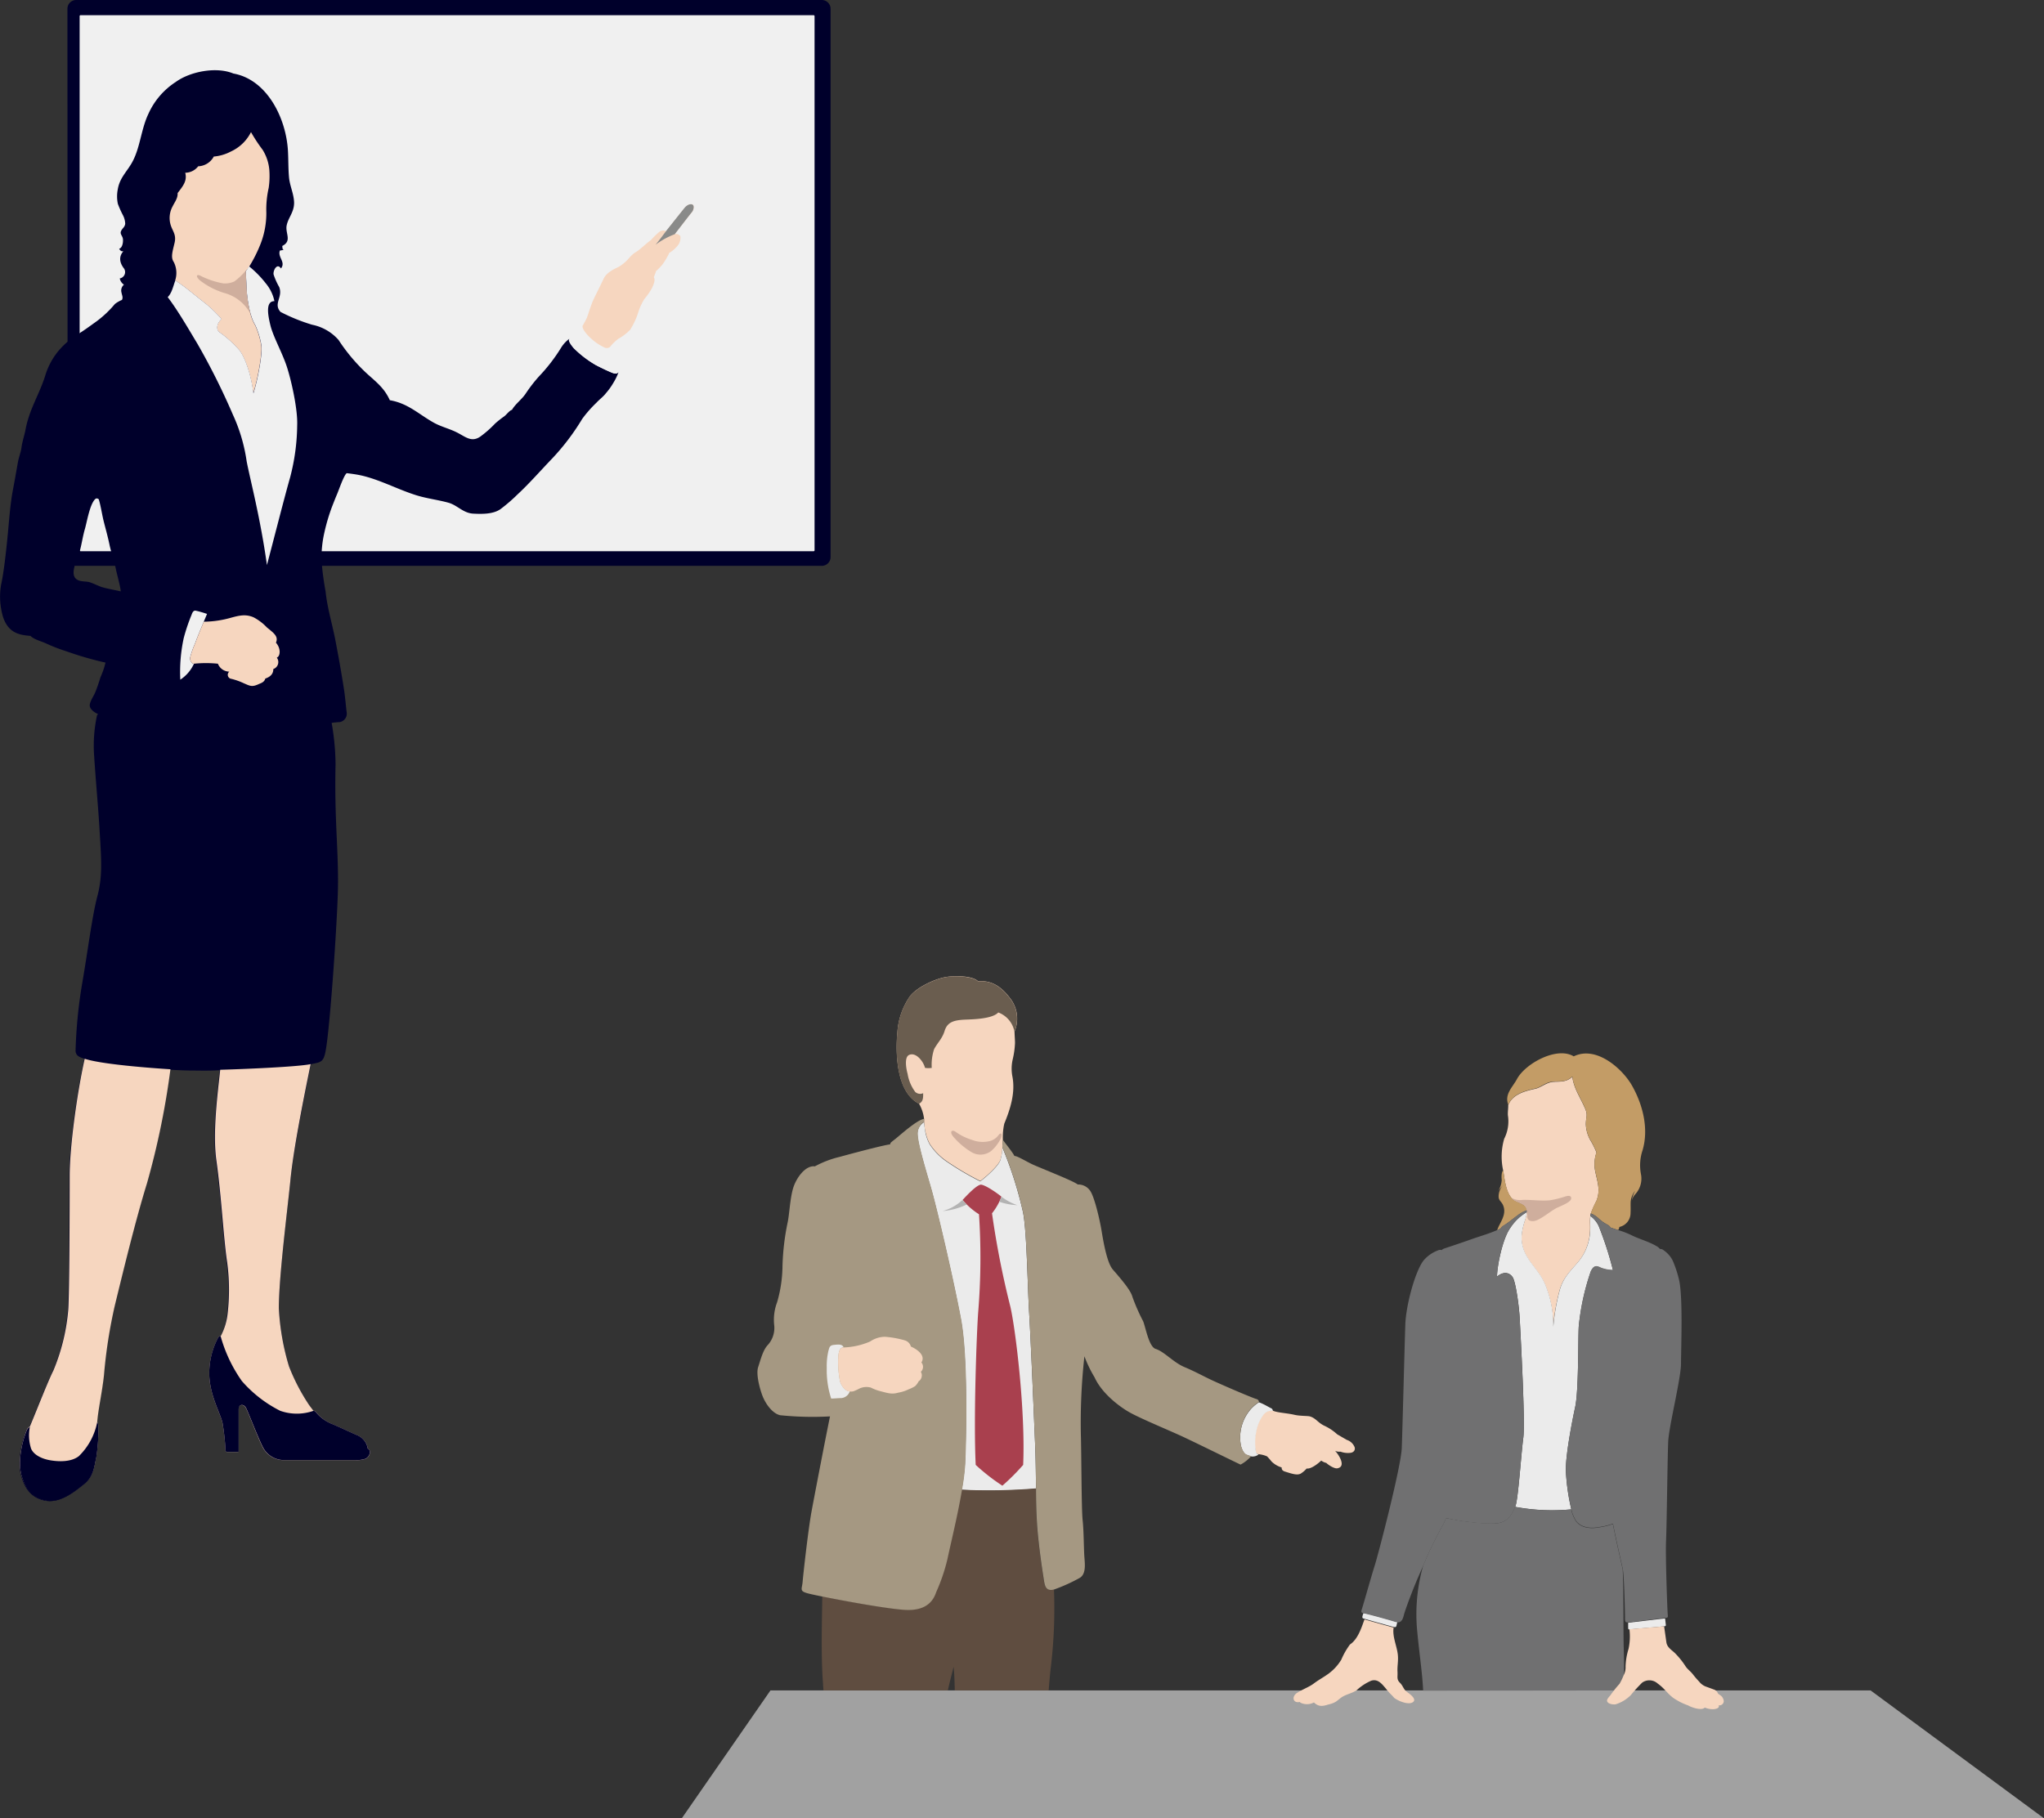 <svg xmlns="http://www.w3.org/2000/svg" viewBox="0 0 402.22 357.88"><rect x="0" y="0" width="402.22" height="357.88" fill="#333333" stroke="none"/><defs><style>.cls-1{isolation:isolate;}.cls-2{fill:#00002b;}.cls-3{fill:#f0f0f0;}.cls-4{fill:#f6d6bf;}.cls-5{fill:#898a89;}.cls-6{fill:#cfae9d;}.cls-7{fill:#a1a1a1;}.cls-8{fill:#ebebeb;}.cls-9{fill:#5f4d40;}.cls-10{fill:#6a5d4f;}.cls-11{fill:#a9404e;}.cls-12{mix-blend-mode:multiply;}.cls-13{fill:#b3b3b3;}.cls-14{fill:#a59882;}.cls-15{fill:#c39c66;}.cls-16{fill:#707071;}</style></defs><g class="cls-1"><g id="レイヤー_2" data-name="レイヤー 2"><g id="Business_People" data-name="Business People"><path class="cls-2" d="M13.31,109.64A1.72,1.72,0,0,0,15,111.37H161.7a1.73,1.73,0,0,0,1.74-1.73V1.73A1.73,1.73,0,0,0,161.7,0H15a1.72,1.72,0,0,0-1.73,1.73Z"/><rect class="cls-3" x="15.67" y="2.99" width="144.62" height="105.5" rx="0.17"/><path class="cls-2" d="M19.44,98.27c.43,1.47.63,3,1,4.46s.79,2.94,1.11,4.49.89,3,1.21,4.58c.25,1.26.95,3.67,1,4.59-1.12-.25-2.8-.56-3.69-.83-.72-.23-1.82-.81-2.55-1s-1.89,0-2.6-.67c-1.11-1.07.18-3.54.59-4.79.54-1.66.71-3.33,1.2-5,.41-1.42.94-4.77,2-5.85C19,98,19.19,98.1,19.44,98.27Zm.16,65.19c.29,5.09.66,8.79-.41,12.81s-1.88,10.73-3,17.17a95.68,95.68,0,0,0-1.32,13.31c0,.95.62,1.29,1.75,1.63-1.39,6.11-3,17.21-3,23.15s-.05,23-.28,26.33a39.77,39.77,0,0,1-2.94,12c-1,2-3.29,7.83-4.62,11a1.27,1.27,0,0,0-.61.67c-1.21,2.92-1.71,6.65-1,9s1.87,4.29,4.73,4.83,5.64-1.71,7.55-3.22,2-3.52,2.41-5.33a35.91,35.91,0,0,0,.4-6,1.5,1.5,0,0,0-.22-.83c.18-2.41,1-5.84,1.33-9.23a98.88,98.88,0,0,1,2.15-13.78c1.49-6.07,4-16.49,6.3-23.94a156.14,156.14,0,0,0,4.63-22.49c1.69.1,3.23.16,4.42.16s3.11.07,5.37-.06c-.47,4.42-1.55,12.41-.73,18,1,7.23,1.41,15.47,2.1,19.9a41,41,0,0,1,.1,10A12.38,12.38,0,0,1,43.42,263a.49.49,0,0,0-.48.26,14.86,14.86,0,0,0-1.76,7.32c.1,4.12,2.22,7.64,2.62,9.56a48.64,48.64,0,0,1,.58,5.38c0,.23.22.25.38.25h2.16s0-7.14,0-8.35c0-1,.9-1.16,1.42-.37.4.6,2.46,6.1,3.36,7.81a4.65,4.65,0,0,0,3.83,2.52H69.83a5.41,5.41,0,0,0,2.1-.25,1.54,1.54,0,0,0,.88-1.49.9.9,0,0,0-.42-.5,3.44,3.44,0,0,0-1.94-2.59c-1.2-.5-3.92-1.81-5.43-2.41a7.92,7.92,0,0,1-2.58-1.91c-.3-.32-.38-.56-.77-.58-.24-.33-.67-.87-.89-1.19a39.4,39.4,0,0,1-3.91-7.53,48,48,0,0,1-2-11.44c0-6.12,1.64-18.9,2.25-24.93.58-5.83,2.47-15.39,4.05-23.1,1.93-.43,2.5-.29,2.93-2.74.82-4.56,2.1-22.82,2.37-30.63s-.7-14.27-.44-25.57a48.06,48.06,0,0,0-.77-8.24,11.34,11.34,0,0,1,1.49-.15,1.68,1.68,0,0,0,1.49-1.79c-.15-1-.3-3.14-.6-5-.51-3.22-1.07-6.4-1.68-9.52s-1.57-6.24-1.89-9.41a56.81,56.81,0,0,1-.79-5.93,22.33,22.33,0,0,1,.56-5.71,38.16,38.16,0,0,1,1.48-5c.32-.81.66-1.7,1-2.49s1.36-3.79,1.91-4.15c.7.08,1.6.2,2.34.34,3.85.75,7.56,2.82,11.34,4,2.07.65,4.29.9,6.36,1.48,1.71.48,2.84,2,4.79,2.14,1.78.1,4,.12,5.42-.88a32.63,32.63,0,0,0,3.31-2.85c2.39-2.21,4.67-4.84,6.91-7.16a45.68,45.68,0,0,0,5.86-7.74,23.48,23.48,0,0,1,2.82-3.21c.54-.6,1.38-1.22,1.82-1.82a13.14,13.14,0,0,0,1.51-2.1,11.55,11.55,0,0,0,1-2.06c-.3.34-.63.3-1.08.16s-2.09-.9-3.36-1.57a21.09,21.09,0,0,1-4.33-3.32c-.82-.94-1-1.61-.79-1.94a6.21,6.21,0,0,0-1.65,1.7A34.25,34.25,0,0,1,106,74.15a29.36,29.36,0,0,0-2.53,3.28c-.72,1.12-2.13,2.15-2.71,3.22-.56.19-1,.87-1.53,1.29a19.65,19.65,0,0,0-1.8,1.42,21.32,21.32,0,0,1-2.93,2.58c-1.65,1.12-2.77.14-4.34-.7s-3.19-1.18-4.71-2c-3.07-1.7-5.09-3.84-8.74-4.47-1-2.22-2.42-3.39-4.24-5a35.2,35.2,0,0,1-5.85-6.86,9.36,9.36,0,0,0-5.21-3,35.83,35.83,0,0,1-6.21-2.52c-1.48-1.66.53-2.87-.26-4.9A13.28,13.28,0,0,1,53.83,54c-.1-.81.71-2.31,1.46-1.16,1-1.29-.71-2.21-.21-3.53a3.65,3.65,0,0,0,.73-.16c-.38-.28-.15-.37-.28-.73,2-1,.57-2.49.88-4.05s1.53-2.66,1.46-4.6c-.08-1.73-.85-3.19-1-4.9s-.11-3.36-.2-5.06c-.33-6.57-4.14-14.17-10.75-15.34-3.34-1.39-8.47-.41-11.33,1.66a14.58,14.58,0,0,0-5.38,6.26c-1.48,3.1-1.61,6.73-3.25,9.63-1,1.78-2.4,3-2.77,5.18a7.13,7.13,0,0,0,0,2.91,19.06,19.06,0,0,0,1,2.24,4,4,0,0,1,.45,1.68c-.1.72-.52.82-.81,1.43s.29.94.36,1.59-.11,1.74-.74,1.91c.21.39.49.58.84.47-1,1.13-.72,2.35.13,3.44a1.27,1.27,0,0,1-.85,1.93,1.92,1.92,0,0,0,.82,1.23,1.5,1.5,0,0,0-.48,1.56c.11.6.34.92.09,1.44a6.24,6.24,0,0,0-1.38.79,20.9,20.9,0,0,1-3.53,3.36C17.63,64.23,16.59,65,15,66a15.18,15.18,0,0,0-3.55,3.13A13.86,13.86,0,0,0,8.9,73.93C7.74,77.65,5.74,80.57,5,84.67c-.19,1-.64,2.31-.78,3.45-.12.9-.51,1.86-.67,2.73-.34,1.85-.64,3.67-1,5.52-.53,2.78-.74,5.87-1,8.6S.79,112.55.2,115.16a14,14,0,0,0,.47,6.5c1,2.62,2.66,3.32,5.33,3.49.61.68,2.13,1.06,3,1.46a33.22,33.22,0,0,0,4.05,1.57,63.88,63.88,0,0,0,7.71,2.23,15.63,15.63,0,0,1-1,2.91c-.29,1-.64,2-1,2.9-.26.67-1.11,1.89-1.1,2.59,0,.85,1,1.43,1.67,1.77-.07.07-.15.07-.22.13a28,28,0,0,0-.59,8C18.9,154.53,19.33,158.82,19.6,163.46Z"/><path class="cls-3" d="M114.2,64.48c-.66.63-1.74,1.68-2.11,2.09s0,1,.79,1.94a21.09,21.09,0,0,0,4.33,3.32c1.27.67,2.91,1.41,3.36,1.57s.78.18,1.08-.16a16.57,16.57,0,0,0,1.23-1.86c.19-.34-.07-.75-.37-1.08a26.47,26.47,0,0,0-2.54-2,1.08,1.08,0,0,1-1.19,0,9.68,9.68,0,0,1-2.31-1.53c-.79-.71-1.91-1.92-1.84-2.66C114.57,64.13,114.42,64.29,114.2,64.48Z"/><path class="cls-4" d="M114.63,64.14c.11-.14.62-1.1.81-1.49s.85-2.64,1.35-3.7,1.35-2.72,2-4.11,2.5-2.05,3.06-2.38a8.07,8.07,0,0,0,1.93-1.66,5.93,5.93,0,0,1,1.59-1.34c.51-.31,1.91-1.65,2.69-2.18a15.93,15.93,0,0,1,1.6-1.57,1.31,1.31,0,0,1,1.43-.22s3.1-3.91,3.65-4.58,1.28-.86,1.61-.6.15,1.07-.18,1.45-3.41,4.34-3.41,4.34a1,1,0,0,1,1.12.39,2.37,2.37,0,0,1-.5,1.82,6,6,0,0,1-1.68,1.46,12.42,12.42,0,0,1-1.37,2.32,10.44,10.44,0,0,1-1.23,1.26,9.92,9.92,0,0,1-.45,1.21c.4.57-.11,1.59-.36,2.15a12.66,12.66,0,0,1-1.46,2.1,11.16,11.16,0,0,0-1.24,2.69A14.8,14.8,0,0,1,124,64.91a10.11,10.11,0,0,1-2.35,1.79A9.43,9.43,0,0,0,120,68.32a1.08,1.08,0,0,1-1.19,0,9.68,9.68,0,0,1-2.31-1.53C115.68,66.09,114.56,64.88,114.63,64.14Z"/><path class="cls-3" d="M40.74,120.83l-.64,1.53c-.58,1.41-1.32,3.17-1.71,4.29a16.9,16.9,0,0,0-1,2.86c0,.45.26,1.15.78,1.12a7.4,7.4,0,0,1-2.69,3.14,31.18,31.18,0,0,1,.67-8.17A36.21,36.21,0,0,1,37.7,121c.11-.28.29-.92.85-.8A20,20,0,0,1,40.74,120.83Z"/><path class="cls-4" d="M34.47,55.19a33.76,33.76,0,0,1,2.75,2c2.32,1.86,3.36,2.65,3.67,2.93a25.28,25.28,0,0,1,2.7,2.7c-.86.69-1.2,1.92-.46,2.53a22.92,22.92,0,0,1,3.95,3.56c1.16,1.46,2.36,5,2.76,8.51,1-3.26,1.79-8,1.57-9.41a15.52,15.52,0,0,0-1.2-4,8.6,8.6,0,0,1-.88-2.1c-.1-.31-.19-.66-.27-1a25.68,25.68,0,0,1-.54-3.69c-.05-1-.18-3.83-.18-3.83a5.85,5.85,0,0,0,.68-.89,28.08,28.08,0,0,0,2.28-4.56,16.7,16.7,0,0,0,1.11-6.11A19,19,0,0,1,52.87,37,15.93,15.93,0,0,0,53,33.47a8.86,8.86,0,0,0-1.33-4A31.66,31.66,0,0,1,49.39,26a8.24,8.24,0,0,1-3.94,3.81,8.78,8.78,0,0,1-3.38,1A3.63,3.63,0,0,1,39,32.73,3.25,3.25,0,0,1,36.45,34c.43,1.63-.49,2.67-1.5,4,.06,1-.52,1.68-1,2.65a4.74,4.74,0,0,0-.35,3.68c.39,1.22,1.13,1.86.75,3.48s-.79,2.83-.18,3.72A4.72,4.72,0,0,1,34.47,55.19Z"/><path class="cls-4" d="M40.1,122.36c-.58,1.41-1.32,3.17-1.71,4.29a16.9,16.9,0,0,0-1,2.86c0,.45.26,1.15.78,1.12a23.07,23.07,0,0,1,4.71,0,2.44,2.44,0,0,0,2.24,1.56.8.8,0,0,0,.42,1.42,13.1,13.1,0,0,1,2.44.87c1.15.48,1.54.79,2.81.22.57-.26,1.21-.4,1.42-1.15,1.15-.38,1.59-1.07,1.57-1.87a1.45,1.45,0,0,0,.69-2.25c.69-.25.86-1.78-.17-2.94.56-1.26-.5-1.94-1.78-3a9.88,9.88,0,0,0-2.64-2c-1.53-.65-2.76-.36-4.36.07A20,20,0,0,1,40.1,122.36Z"/><path class="cls-4" d="M16.67,208.38c3.28,1.11,13.3,1.85,16.87,2.07a156.14,156.14,0,0,1-4.63,22.49c-2.31,7.45-4.81,17.87-6.3,23.94a98.88,98.88,0,0,0-2.15,13.78c-.36,3.39-1.15,6.82-1.33,9.23a1.5,1.5,0,0,1,.22.83,35.91,35.91,0,0,1-.4,6c-.4,1.81-.5,3.82-2.41,5.33s-4.83,3.72-7.55,3.22-4-2.52-4.73-4.83-.2-6,1-9a1.27,1.27,0,0,1,.61-.67c1.33-3.16,3.6-9,4.62-11a39.77,39.77,0,0,0,2.94-12c.23-3.31.28-20.29.28-26.33S15.28,214.49,16.67,208.38Z"/><path class="cls-4" d="M61.13,209.44c-2.61.55-13.66,1-17.8,1.11-.47,4.42-1.55,12.41-.73,18,1,7.23,1.41,15.47,2.1,19.9a41,41,0,0,1,.1,10A12.38,12.38,0,0,1,43.42,263a.49.49,0,0,0-.48.26,14.86,14.86,0,0,0-1.76,7.32c.1,4.12,2.22,7.64,2.62,9.56a48.64,48.64,0,0,1,.58,5.38c0,.23.22.25.38.25h2.16s0-7.14,0-8.35c0-1,.9-1.16,1.42-.37.4.6,2.46,6.1,3.36,7.81a4.65,4.65,0,0,0,3.83,2.52H69.83a5.41,5.41,0,0,0,2.1-.25,1.54,1.54,0,0,0,.88-1.49.9.9,0,0,0-.42-.5,3.44,3.44,0,0,0-1.94-2.59c-1.2-.5-3.92-1.81-5.43-2.41a7.92,7.92,0,0,1-2.58-1.91c-.3-.32-.38-.56-.77-.58-.24-.33-.67-.87-.89-1.19a39.4,39.4,0,0,1-3.91-7.53,48,48,0,0,1-2-11.44c0-6.12,1.64-18.9,2.25-24.93C57.66,226.71,59.55,217.15,61.13,209.44Z"/><path class="cls-2" d="M19.13,279.89a12.71,12.71,0,0,1-3.62,6.71c-1.45,1.12-3.72,1.12-5.56.82s-3.38-1.15-3.84-2.33a8.52,8.52,0,0,1-.23-4.24,1.27,1.27,0,0,0-.61.67c-1.21,2.92-1.71,6.65-1,9s1.87,4.29,4.73,4.83,5.64-1.71,7.55-3.22,2-3.52,2.41-5.33a35.91,35.91,0,0,0,.4-6A1.5,1.5,0,0,0,19.13,279.89Z"/><path class="cls-2" d="M43.42,263a28.39,28.39,0,0,0,4.18,8.82,24.72,24.72,0,0,0,7.56,5.86,9.84,9.84,0,0,0,6.51,0c.39,0,.47.26.77.58A7.92,7.92,0,0,0,65,280.12c1.51.6,4.23,1.91,5.43,2.41a3.44,3.44,0,0,1,1.94,2.59.9.9,0,0,1,.42.5,1.54,1.54,0,0,1-.88,1.49,5.41,5.41,0,0,1-2.1.25H55.57a4.65,4.65,0,0,1-3.83-2.52c-.9-1.71-3-7.21-3.36-7.81-.52-.79-1.41-.66-1.42.37,0,1.21,0,8.35,0,8.35H44.76c-.16,0-.37,0-.38-.25a48.64,48.64,0,0,0-.58-5.38c-.4-1.92-2.52-5.44-2.62-9.56a14.86,14.86,0,0,1,1.76-7.32A.49.49,0,0,1,43.42,263Z"/><path class="cls-5" d="M132.77,46.1A15.12,15.12,0,0,0,129,48.17c.84-1,2.06-2.68,2.06-2.68s3.1-3.91,3.65-4.58,1.28-.86,1.61-.6.15,1.07-.18,1.45S132.77,46.1,132.77,46.1Z"/><path class="cls-3" d="M49,52.41a20.1,20.1,0,0,1,3.31,3.37A8,8,0,0,1,54,59.27c-1.74,0-1.33,2.59-.77,4.83s2.35,5.38,3.25,8.18,2.13,8.39,2,11.42A41.7,41.7,0,0,1,57.08,94c-1.12,3.92-3.2,12.12-4.55,17.21-1.32-9.43-3.29-16.73-4-20.46a33.16,33.16,0,0,0-2.69-9.11,135.29,135.29,0,0,0-7-14C37.37,65.21,35,61.08,33,58.48c.79-.79,1-1.88,1.5-3.29a33.76,33.76,0,0,1,2.75,2c2.32,1.86,3.36,2.65,3.67,2.93a25.28,25.28,0,0,1,2.7,2.7c-.86.69-1.2,1.92-.46,2.53a22.92,22.92,0,0,1,3.95,3.56c1.16,1.46,2.36,5,2.76,8.51,1-3.26,1.79-8,1.57-9.41a15.52,15.52,0,0,0-1.2-4,8.6,8.6,0,0,1-.88-2.1c-.1-.31-.19-.66-.27-1a25.68,25.68,0,0,1-.54-3.69c-.05-1-.18-3.83-.18-3.83A8.44,8.44,0,0,0,49,52.41Z"/><path class="cls-6" d="M48.34,53.3a13.37,13.37,0,0,1-2.22,2.09,4.47,4.47,0,0,1-2.17.39,16.11,16.11,0,0,1-4.37-1.44c-.89-.5-1.19,0-.23.85a14.85,14.85,0,0,0,4.81,2.48,8.22,8.22,0,0,1,5.17,4.18c-.1-.31-.19-.66-.27-1a25.68,25.68,0,0,1-.54-3.69C48.47,56.17,48.34,53.3,48.34,53.3Z"/><polygon class="cls-7" points="402.22 357.88 134.16 357.88 151.61 332.71 368.1 332.71 402.22 357.88"/><path class="cls-4" d="M181.84,220.82c0-.21,0-.41,0-.61a7.82,7.82,0,0,0-1-3c-4.43-2.23-4.65-9.88-4.25-14a14,14,0,0,1,2.45-7.1c1.41-1.86,5-3.45,7-3.8s5.37-.24,6.42.81c2.69-.21,4.57,1.08,6.24,3.25a6.54,6.54,0,0,1,.94,6.67c0,.54.11,1.86.09,2.31a17,17,0,0,1-.44,3.12,8.12,8.12,0,0,0-.08,3.35c.65,3.28-.44,6.54-1.59,9.35a12.37,12.37,0,0,0-.28,3.12c0,.46-.06.94-.09,1.44a8.88,8.88,0,0,1-.39,2.57c-.39,1-2.14,2.74-3.94,4.15a57.2,57.2,0,0,1-6.69-3.95,12.29,12.29,0,0,1-3.27-3.36,8.64,8.64,0,0,1-.82-2.24C182,222.48,181.91,221.64,181.84,220.82Z"/><path class="cls-6" d="M196.94,224.06a8,8,0,0,1-1.89,2.47,3.46,3.46,0,0,1-3.78.29,14.62,14.62,0,0,1-3.69-3.11c-.74-.9-.35-1.45.39-1a11.32,11.32,0,0,0,3.3,1.64,5.78,5.78,0,0,0,3.47.24,3.06,3.06,0,0,0,1.72-1.14C197.05,222.68,197.25,223.27,196.94,224.06Z"/><path class="cls-8" d="M189.23,293.23a43.59,43.59,0,0,0,.65-5.14c.23-4.91.59-21-.82-28.51s-4.67-21.61-5.95-26-2.58-8.74-2.58-10.5a2.67,2.67,0,0,1,1.31-2.21c.07.82.2,1.66.28,2.1a8.64,8.64,0,0,0,.82,2.24,12.29,12.29,0,0,0,3.27,3.36,57.2,57.2,0,0,0,6.69,3.95c1.8-1.41,3.55-3.12,3.94-4.15a8.88,8.88,0,0,0,.39-2.57,75.71,75.71,0,0,1,4,12.45c.82,3.27.94,14.37,1.29,20.21s.93,20.22,1.17,25.82c.12,3,.15,6,.18,8.74A113.22,113.22,0,0,1,189.23,293.23Z"/><path class="cls-9" d="M161.8,314.38c0,3-.31,11.32.16,17.05,0,.36.06.9.08,1.28h24.48c.3-1.39.69-2.88,1.13-4.65.11.9.19,2.59.23,4.65h18.48c.16-2.1.33-3.9.46-4.9a97.22,97.22,0,0,0,.58-15c-1.54.39-1.8-.57-2-1.79-.58-3.67-1.2-8.22-1.39-11.63-.11-1.9-.14-4.09-.17-6.45a113.22,113.22,0,0,1-14.62.26c-.88,5-2.35,11.11-2.85,13.55a36.07,36.07,0,0,1-2.22,6.54c-.47,1.4-1.64,3.74-6.08,3.51-3.34-.18-11.67-1.69-16.27-2.62Z"/><path class="cls-10" d="M181.66,215.16a1.43,1.43,0,0,1-1.55-.24,8.1,8.1,0,0,1-1.51-3.56c-.35-1.28-.59-3.19.2-3.68,1.3-.73,2.85,1.06,3.23,2.5a4.78,4.78,0,0,0,1.32,0,9.76,9.76,0,0,1,.47-3.7c.72-1.32,1.6-2.07,2.06-3.58.55-1.76,1.82-2.12,4.07-2.22,1.6-.06,5.35-.15,6.49-1.41a5,5,0,0,1,3.18,3.79,6.54,6.54,0,0,0-.94-6.67c-1.67-2.17-3.55-3.46-6.24-3.25-1.05-1-4.42-1.18-6.42-.81s-5.56,1.94-7,3.8a14,14,0,0,0-2.45,7.1c-.4,4.15-.18,11.8,4.25,14C181.75,216.85,181.65,215.82,181.66,215.16Z"/><path class="cls-4" d="M250.46,277.64c.87.41,2.79.47,4.31.83,1,.23,2.5.19,2.93.29,1.23.33,1.59,1.22,2.88,1.84a10,10,0,0,1,2.57,1.71l1.86,1.08a2.47,2.47,0,0,1,1.56,1.46c.16.58-.21,1-.79,1.09a4.23,4.23,0,0,1-2-.23,2.07,2.07,0,0,1-1.06-.16c.63.63,2.31,3.11.44,3.44-.6.11-1.79-.68-2.17-1.06a2.75,2.75,0,0,1-1-.46c-.59.57-2,1.7-2.86,1.56a5.5,5.5,0,0,1-1.17,1c-.72.4-1.81,0-3.11-.4-.51-.16-.67-.45-.64-.81a4.75,4.75,0,0,1-2-1.18,10.87,10.87,0,0,0-.88-1,5.16,5.16,0,0,0-1.76-.43c-.49-.1-.55-.67-.6-1.23a10.4,10.4,0,0,1,.16-3.27,7.75,7.75,0,0,1,1.4-3.29A1.9,1.9,0,0,1,250.46,277.64Z"/><path class="cls-11" d="M193,233.16c.82,0,3.25,1.67,4.07,2.37a12,12,0,0,1-1.86,3.27,174.08,174.08,0,0,0,3.6,18.33c1,4.24,3,20.44,2.53,31.19a43.73,43.73,0,0,1-4.09,4.09,39.33,39.33,0,0,1-5.25-4.09c-.45-9.29.21-26.45.49-30.07a131.25,131.25,0,0,0,.16-19.26,13.77,13.77,0,0,1-3.23-2.82C190.37,235.15,192.13,233.28,193,233.16Z"/><g class="cls-12"><path class="cls-13" d="M189.41,236.17a9.38,9.38,0,0,1-3.92,2.19,13.42,13.42,0,0,0,4.74-1.29A10.07,10.07,0,0,1,189.41,236.17Z"/><path class="cls-13" d="M200.19,237.2a11.49,11.49,0,0,1-3.13-1.67,9.41,9.41,0,0,1-.41,1A12.5,12.5,0,0,0,200.19,237.2Z"/></g><path class="cls-8" d="M247.73,276a7.5,7.5,0,0,0-2.27,2.24,8.5,8.5,0,0,0-1.32,6c.1.74.55,1.86,1.17,2.1.38.15.91.31.91.31a1.92,1.92,0,0,0,1.44-.38c-.49-.1-.55-.67-.6-1.23a10.4,10.4,0,0,1,.16-3.27,7.75,7.75,0,0,1,1.4-3.29,1.9,1.9,0,0,1,1.84-.78.54.54,0,0,0-.39-.56C249.32,276.75,248.51,276.25,247.73,276Z"/><path class="cls-14" d="M181.84,220.82c0-.21,0-.41,0-.61-1.28.19-4.07,2.63-5.45,3.79-.77.64-1.32.93-1.2,1.24-.82,0-7.83,1.86-9.93,2.45a19.55,19.55,0,0,0-4.91,1.87c-1.87-.24-3.73,2.33-4.32,4.44s-.7,5.13-1.05,6.66a48.18,48.18,0,0,0-1,8.52,26.34,26.34,0,0,1-1.06,7.13,9.7,9.7,0,0,0-.58,4.44,5,5,0,0,1-1.28,4c-.94,1-1.4,2.92-1.87,4.32s.35,4.44.93,5.85,1.87,3.27,3.39,3.62a62.88,62.88,0,0,0,9.82.23c-.94,4.56-3,15.3-3.63,18.69s-1.63,12.27-1.75,13.79-.7,1.87.93,2.33c.41.12,1.51.36,3,.66,4.6.93,12.93,2.44,16.27,2.62,4.44.23,5.61-2.11,6.08-3.51a36.07,36.07,0,0,0,2.22-6.54c.5-2.44,2-8.51,2.85-13.55a43.59,43.59,0,0,0,.65-5.14c.23-4.91.59-21-.82-28.51s-4.67-21.61-5.95-26-2.58-8.74-2.58-10.5A2.67,2.67,0,0,1,181.84,220.82Z"/><path class="cls-14" d="M197.32,224.31c0,.46-.06.94-.09,1.44a75.71,75.71,0,0,1,4,12.45c.82,3.27.94,14.37,1.29,20.21s.93,20.22,1.17,25.82c.12,3,.15,6,.18,8.74,0,2.36.06,4.55.17,6.45.19,3.41.81,8,1.39,11.63.19,1.22.45,2.18,2,1.79a33.58,33.58,0,0,0,4.91-2.21c1.4-.7,1.16-2.69,1.05-4.13-.13-1.74-.11-5.1-.35-7.31s-.23-13.21-.35-16.94a119.09,119.09,0,0,1,.7-15.31,24.55,24.55,0,0,0,2,4.14c1.46,3.24,5.05,5.88,6.93,6.92,2.28,1.27,7.86,3.56,10.57,4.83s10,4.86,11.23,5.43a7.46,7.46,0,0,0,2.1-1.67s-.53-.16-.91-.31c-.62-.24-1.07-1.36-1.17-2.1a8.5,8.5,0,0,1,1.32-6,7.5,7.5,0,0,1,2.27-2.24c0-.27-.14-.52-.65-.63-2.35-.88-7-2.93-8.26-3.51-1.63-.73-3.55-1.82-5.73-2.73s-4-3.06-5.68-3.58c-1.36-.42-2-4.41-2.48-5.48a37.8,37.8,0,0,1-2.1-4.79c-.35-1.4-2.69-4-3.86-5.37s-1.87-5.61-2.22-7.72-1.36-6.45-2.2-7.72a2.83,2.83,0,0,0-2.47-1.28c-.82-.7-7.15-3.15-9-4-1.56-.77-2.95-1.64-3.46-1.61C199.25,226.75,197.79,225,197.32,224.31Z"/><path class="cls-8" d="M166,265.19c-.7,0-1,.7-1.05,2.19a20,20,0,0,0,.35,4.47c.17.7,1,2,1.92,2a1.94,1.94,0,0,1-1.66,1.32c-.7,0-1.31.09-2,.09a17.9,17.9,0,0,1-.87-6,13.15,13.15,0,0,1,.33-3.4c.19-.61.19-1.07,1.07-1.16S165.76,264.51,166,265.19Z"/><path class="cls-4" d="M167.21,273.86c.67.1.94-.12,1.61-.41a3.27,3.27,0,0,1,2.54-.35,8.92,8.92,0,0,0,1.8.69c1.35.34,2.27.7,3.55.32a7.64,7.64,0,0,0,2.1-.67,6.74,6.74,0,0,0,1.29-.64,3.61,3.61,0,0,0,.67-.93,1.35,1.35,0,0,0,.61-1,1.28,1.28,0,0,0-.18-.87,1.32,1.32,0,0,0,.11-1.84c.91-1.4-.89-2.63-2.06-3.13a1.76,1.76,0,0,0-1.19-1.22,19.45,19.45,0,0,0-3.94-.71,5.29,5.29,0,0,0-2.89.93,14.29,14.29,0,0,1-5.24,1.17c-.7,0-1,.7-1.05,2.19a20,20,0,0,0,.35,4.47C165.46,272.55,166.25,273.86,167.21,273.86Z"/><path class="cls-4" d="M296.81,217.47c.82-2,3-2.68,5.28-3.17,1.15-.24,2.22-1.28,3.59-1.37s2.51.1,3.72-1c.31,2.35,1.62,4.13,2.55,6.33.53,1.25.13,1.62.11,3a6.94,6.94,0,0,0,.84,3.07,16.83,16.83,0,0,1,1.26,2.51,7,7,0,0,0-.31,3.38c.43,2.35,1.18,3.9.3,6.14a20.49,20.49,0,0,0-1.12,2.52,4,4,0,0,0-.09.5c-.11.9,0,1.89-.05,2.82a10.21,10.21,0,0,1-2.55,6.43c-1.49,1.72-2.62,2.8-3.35,5a40.51,40.51,0,0,0-1.36,7.58,20.64,20.64,0,0,0-1.72-8.67c-1.1-2.42-3.08-4-4-6.32-.82-2.13-.54-3.8.14-5.94.24-.79.73-2.13,0-2.88s-1.88-.75-2.57-1.54c-1.2-1.37-1.4-3.74-1.69-5.51a12.6,12.6,0,0,1,.21-6.23,7.54,7.54,0,0,0,.73-4.57c-.06-.56.07-1.32.06-2Z"/><path class="cls-15" d="M300.44,238.22a1.4,1.4,0,0,0-.37-.85c-.61-.62-1.88-.75-2.57-1.54-1.2-1.37-1.4-3.74-1.69-5.51-.28.19-.4,1.1-.3,1.9a4.56,4.56,0,0,1-.92,2.52,9,9,0,0,1,1.25-1.52,3.15,3.15,0,0,0-.94,2.29c0,.8.62,1,.9,1.76.76,1.89-.77,3.46-1.19,4.88l.66-.33a1.83,1.83,0,0,1,.62-.59c.94-.59,1.72-1.28,2.73-2a6.77,6.77,0,0,1,1.82-1Z"/><path class="cls-15" d="M309.68,207.91c4.51-2.2,9.66,2.56,11.46,5.74,2.12,3.74,3.36,8.5,2.07,12.79a9.25,9.25,0,0,0-.3,4.66,4.51,4.51,0,0,1-1.08,3.9,3.33,3.33,0,0,0-.72,1.25,6,6,0,0,1,.65-1.88,4,4,0,0,0-.85,1.93c-.08.45,0,1.86-.05,2.37a2.8,2.8,0,0,1-2.21,2.82,1,1,0,0,1-.24.61c-.5-.17-1-.32-1.48-.5a1.73,1.73,0,0,0-.51-.5,8.19,8.19,0,0,1-1.9-1.34,4.86,4.86,0,0,0-1.49-.94,20.49,20.49,0,0,1,1.12-2.52c.88-2.24.13-3.79-.3-6.14a7,7,0,0,1,.31-3.38,16.83,16.83,0,0,0-1.26-2.51,6.94,6.94,0,0,1-.84-3.07c0-1.34.42-1.71-.11-3-.93-2.2-2.24-4-2.55-6.33-1.21,1.12-2.23.93-3.72,1s-2.44,1.13-3.59,1.37c-2.24.49-4.44,1.16-5.26,3.17l0,.09c-.87-2.1.81-3.49,1.69-5.14C300.16,209.32,306.37,205.9,309.68,207.91Z"/><path class="cls-8" d="M309.2,297.07a41.94,41.94,0,0,1-1.06-7.37c-.14-2.79,1.12-9.5,1.82-12.72s.56-13,.7-15.8a47.18,47.18,0,0,1,2.37-10.9c.59-1.24,1.14-1.15,2-.73a6.62,6.62,0,0,0,2.37.45,67.32,67.32,0,0,0-2.8-8.67,5.21,5.21,0,0,0-1.63-2c-.11.9,0,1.89-.05,2.82a10.21,10.21,0,0,1-2.55,6.43c-1.49,1.72-2.62,2.8-3.35,5a40.51,40.51,0,0,0-1.36,7.58,20.64,20.64,0,0,0-1.72-8.67c-1.1-2.42-3.08-4-4-6.32-.82-2.13-.54-3.8.14-5.94a6.6,6.6,0,0,0,.38-1.68h0a9.67,9.67,0,0,0-3.24,3.09c-1.57,2.15-2.63,7.64-2.63,9.6,1.44-1.16,2.52-.7,3.08.14s1.25,5.45,1.39,8.24,1.12,20.28.7,23.35-1,12-1.54,13.42a1.34,1.34,0,0,1-.07.18A39.8,39.8,0,0,0,309.2,297.07Z"/><path class="cls-6" d="M309.17,235.7c-.1-.42-.6-.37-1.12-.22a19.26,19.26,0,0,1-3.08.76c-1.74.17-3.56-.13-5.36-.08a3.48,3.48,0,0,1-2.14-.38.13.13,0,0,0,0,.05c.69.79,2,.92,2.57,1.54a1.37,1.37,0,0,1,.37.83c0,.12,0,.24,0,.37a2.49,2.49,0,0,1,.12.82c0,.72.49,1,1.23.94,1.24-.07,3.46-2.1,4.77-2.68C308.57,236.78,309.3,236.28,309.17,235.7Z"/><path class="cls-4" d="M265.65,323.66a14.61,14.61,0,0,0-1.71,3,9.59,9.59,0,0,1-2.54,2.77c-.95.69-1.94,1.21-2.88,1.92s-2.29,1.17-3.34,1.88-.76,2.1.68,1.73c0,.06-.05.05-.05.11a2.91,2.91,0,0,0,2.75,0c.91.89,1.7.77,2.86.4a4.81,4.81,0,0,0,1.46-.55c.37-.26.74-.59,1.11-.85.91-.62,2.05-.77,3-1.42a10,10,0,0,1,2.82-1.85c1-.33,1.72.18,2.44,1s.83,1.06,1.54,1.76.35.54,1.18,1,2.42,1,3.12.41-.65-1.55-1.18-1.94c-.78-.55-.74-1.14-1.43-1.83s-.42-1.1-.48-2.19.19-2.1.07-3.29c-.17-1.74-1.12-3.61-.83-5.38l-.29-.08c-.49-.14-4.5-1.25-5.44-1.53C268,320.06,267.29,322.59,265.65,323.66Z"/><path class="cls-8" d="M268.31,317.46c-.17.51-.4,1,0,1.09l.17.05c.94.28,4.95,1.39,5.44,1.53l.29.08c.31.07.52.05.58-.22s.18-.78.18-.78l-.05,0a4.87,4.87,0,0,1-.65-.17c-.8-.25-3.75-1.07-5.15-1.42C268.82,317.58,268.54,317.53,268.31,317.46Z"/><path class="cls-8" d="M320.39,319.38c0,.2,0,.7,0,1s.09.33.21.32c.77-.08,6.48-.56,6.83-.6s.39-.09.37-.32-.14-1.24-.14-1.24C327,318.57,321.24,319.31,320.39,319.38Z"/><path class="cls-16" d="M319.51,332.71c.11-1.47.1-5.6,0-8.71-.08-3.33,0-12.18-.2-15.14-.15-.74-1.08-4.66-1.93-8.91a12.6,12.6,0,0,1-2.69.66c-1.4.28-3.49.28-4.61-1.26a7.21,7.21,0,0,1-.9-2.28,39.8,39.8,0,0,1-11.06-.48c-.56,1.36-1.41,2.91-3.28,3.18s-7.11-.27-10.32-1a8.44,8.44,0,0,1-.73,1.6,79.9,79.9,0,0,0-3.73,7.73,35.08,35.08,0,0,0-1.26,12c.37,4.56,1.07,8.82,1.25,12.66Z"/><path class="cls-4" d="M320.64,320.67a11.59,11.59,0,0,1-.17,3.85,13,13,0,0,0-.59,3.48,3.4,3.4,0,0,1-.37,1.71,13.05,13.05,0,0,1-.81,1.69,22.06,22.06,0,0,0-1.8,2.26c-.2.25-.72.75-.66,1.11.1.61,1.2.75,1.68.67a7.18,7.18,0,0,0,3-1.82,29.1,29.1,0,0,1,2.23-2.45,2.43,2.43,0,0,1,3.06.19c1.44,1,2.08,2.29,3.59,3.16a11.76,11.76,0,0,0,2.38,1.13c.66.41,2.7,1.09,3.29.43a4.1,4.1,0,0,0,1.73.32c.7-.07,1.2-.3,1-.77a.84.84,0,0,0,1-.79,1.5,1.5,0,0,0-.45-1c-.16-.15-.49-.36-.68-.51a1.26,1.26,0,0,0-.77-.79l-1.5-.55a3,3,0,0,1-1.42-1,17.85,17.85,0,0,1-1.21-1.4c-.55-.72-1.08-1-1.53-1.7a15.49,15.49,0,0,0-1.86-2.34c-.69-.76-1.71-1.21-1.87-2.32l-.44-3.12C327.12,320.11,321.41,320.59,320.64,320.67Z"/><path class="cls-16" d="M300.45,238.56a2.38,2.38,0,0,0,0-.38v0a6.77,6.77,0,0,0-1.82,1c-1,.76-1.79,1.45-2.73,2a1.83,1.83,0,0,0-.62.59l-.66.33c-1.68.74-3.35,1.19-5.06,1.8-1.94.69-3.38,1.17-5.33,1.82a1.07,1.07,0,0,0-.52.32,1,1,0,0,0-.77.07A6.84,6.84,0,0,0,280.2,248c-1.66,2-3.52,8.76-3.66,12.67s-.55,20.56-.7,24.33-4.64,21-5.34,23.19-2.07,7.15-2.48,8.41c-.27.79-.07.81.29.91s.51.12.82.2c1.4.35,4.35,1.17,5.15,1.42a4.87,4.87,0,0,0,.65.17c.79.1,1.11-.54,1.33-1.45.28-1.11,1.81-5.13,2.66-7.09.23-.53.65-1.5,1.16-2.65a79.9,79.9,0,0,1,3.73-7.73,8.44,8.44,0,0,0,.73-1.6c3.21.77,8.36,1.32,10.32,1s2.72-1.82,3.28-3.18a1.34,1.34,0,0,0,.07-.18c.56-1.39,1.12-10.34,1.54-13.42s-.56-20.55-.7-23.35-.84-7.41-1.39-8.24-1.64-1.3-3.08-.14c0-2,1.06-7.45,2.63-9.6a9.67,9.67,0,0,1,3.24-3.09Z"/><path class="cls-16" d="M312.94,239.32a4,4,0,0,1,.09-.5,4.86,4.86,0,0,1,1.49.94,8.19,8.19,0,0,0,1.9,1.34,1.73,1.73,0,0,1,.51.5c.49.18,1,.33,1.48.5a17.38,17.38,0,0,1,2.62,1c1.44.74,3.37,1.23,4.92,2.15a2.07,2.07,0,0,1,.69.57,1,1,0,0,1,.73.25,5.44,5.44,0,0,1,1.77,2,22.38,22.38,0,0,1,1.23,3.68c.84,3.21.42,13.7.42,16.63s-2.38,12.31-2.52,15.38-.28,16.36-.42,19.43.24,13.71.34,14.69c.05.41,0,.52-.49.56-.71.06-6.46.8-7.31.87-.45.05-.62-.08-.62-.68,0-1.26-.16-8.44-.44-9.84-.15-.74-1.08-4.66-1.93-8.91a12.6,12.6,0,0,1-2.69.66c-1.4.28-3.49.28-4.61-1.26a7.21,7.21,0,0,1-.9-2.28,41.94,41.94,0,0,1-1.06-7.37c-.14-2.79,1.12-9.5,1.82-12.72s.56-13,.7-15.8a47.18,47.18,0,0,1,2.37-10.9c.59-1.24,1.14-1.15,2-.73a6.62,6.62,0,0,0,2.37.45,67.32,67.32,0,0,0-2.8-8.67A5.21,5.21,0,0,0,312.94,239.32Z"/></g></g></g></svg>